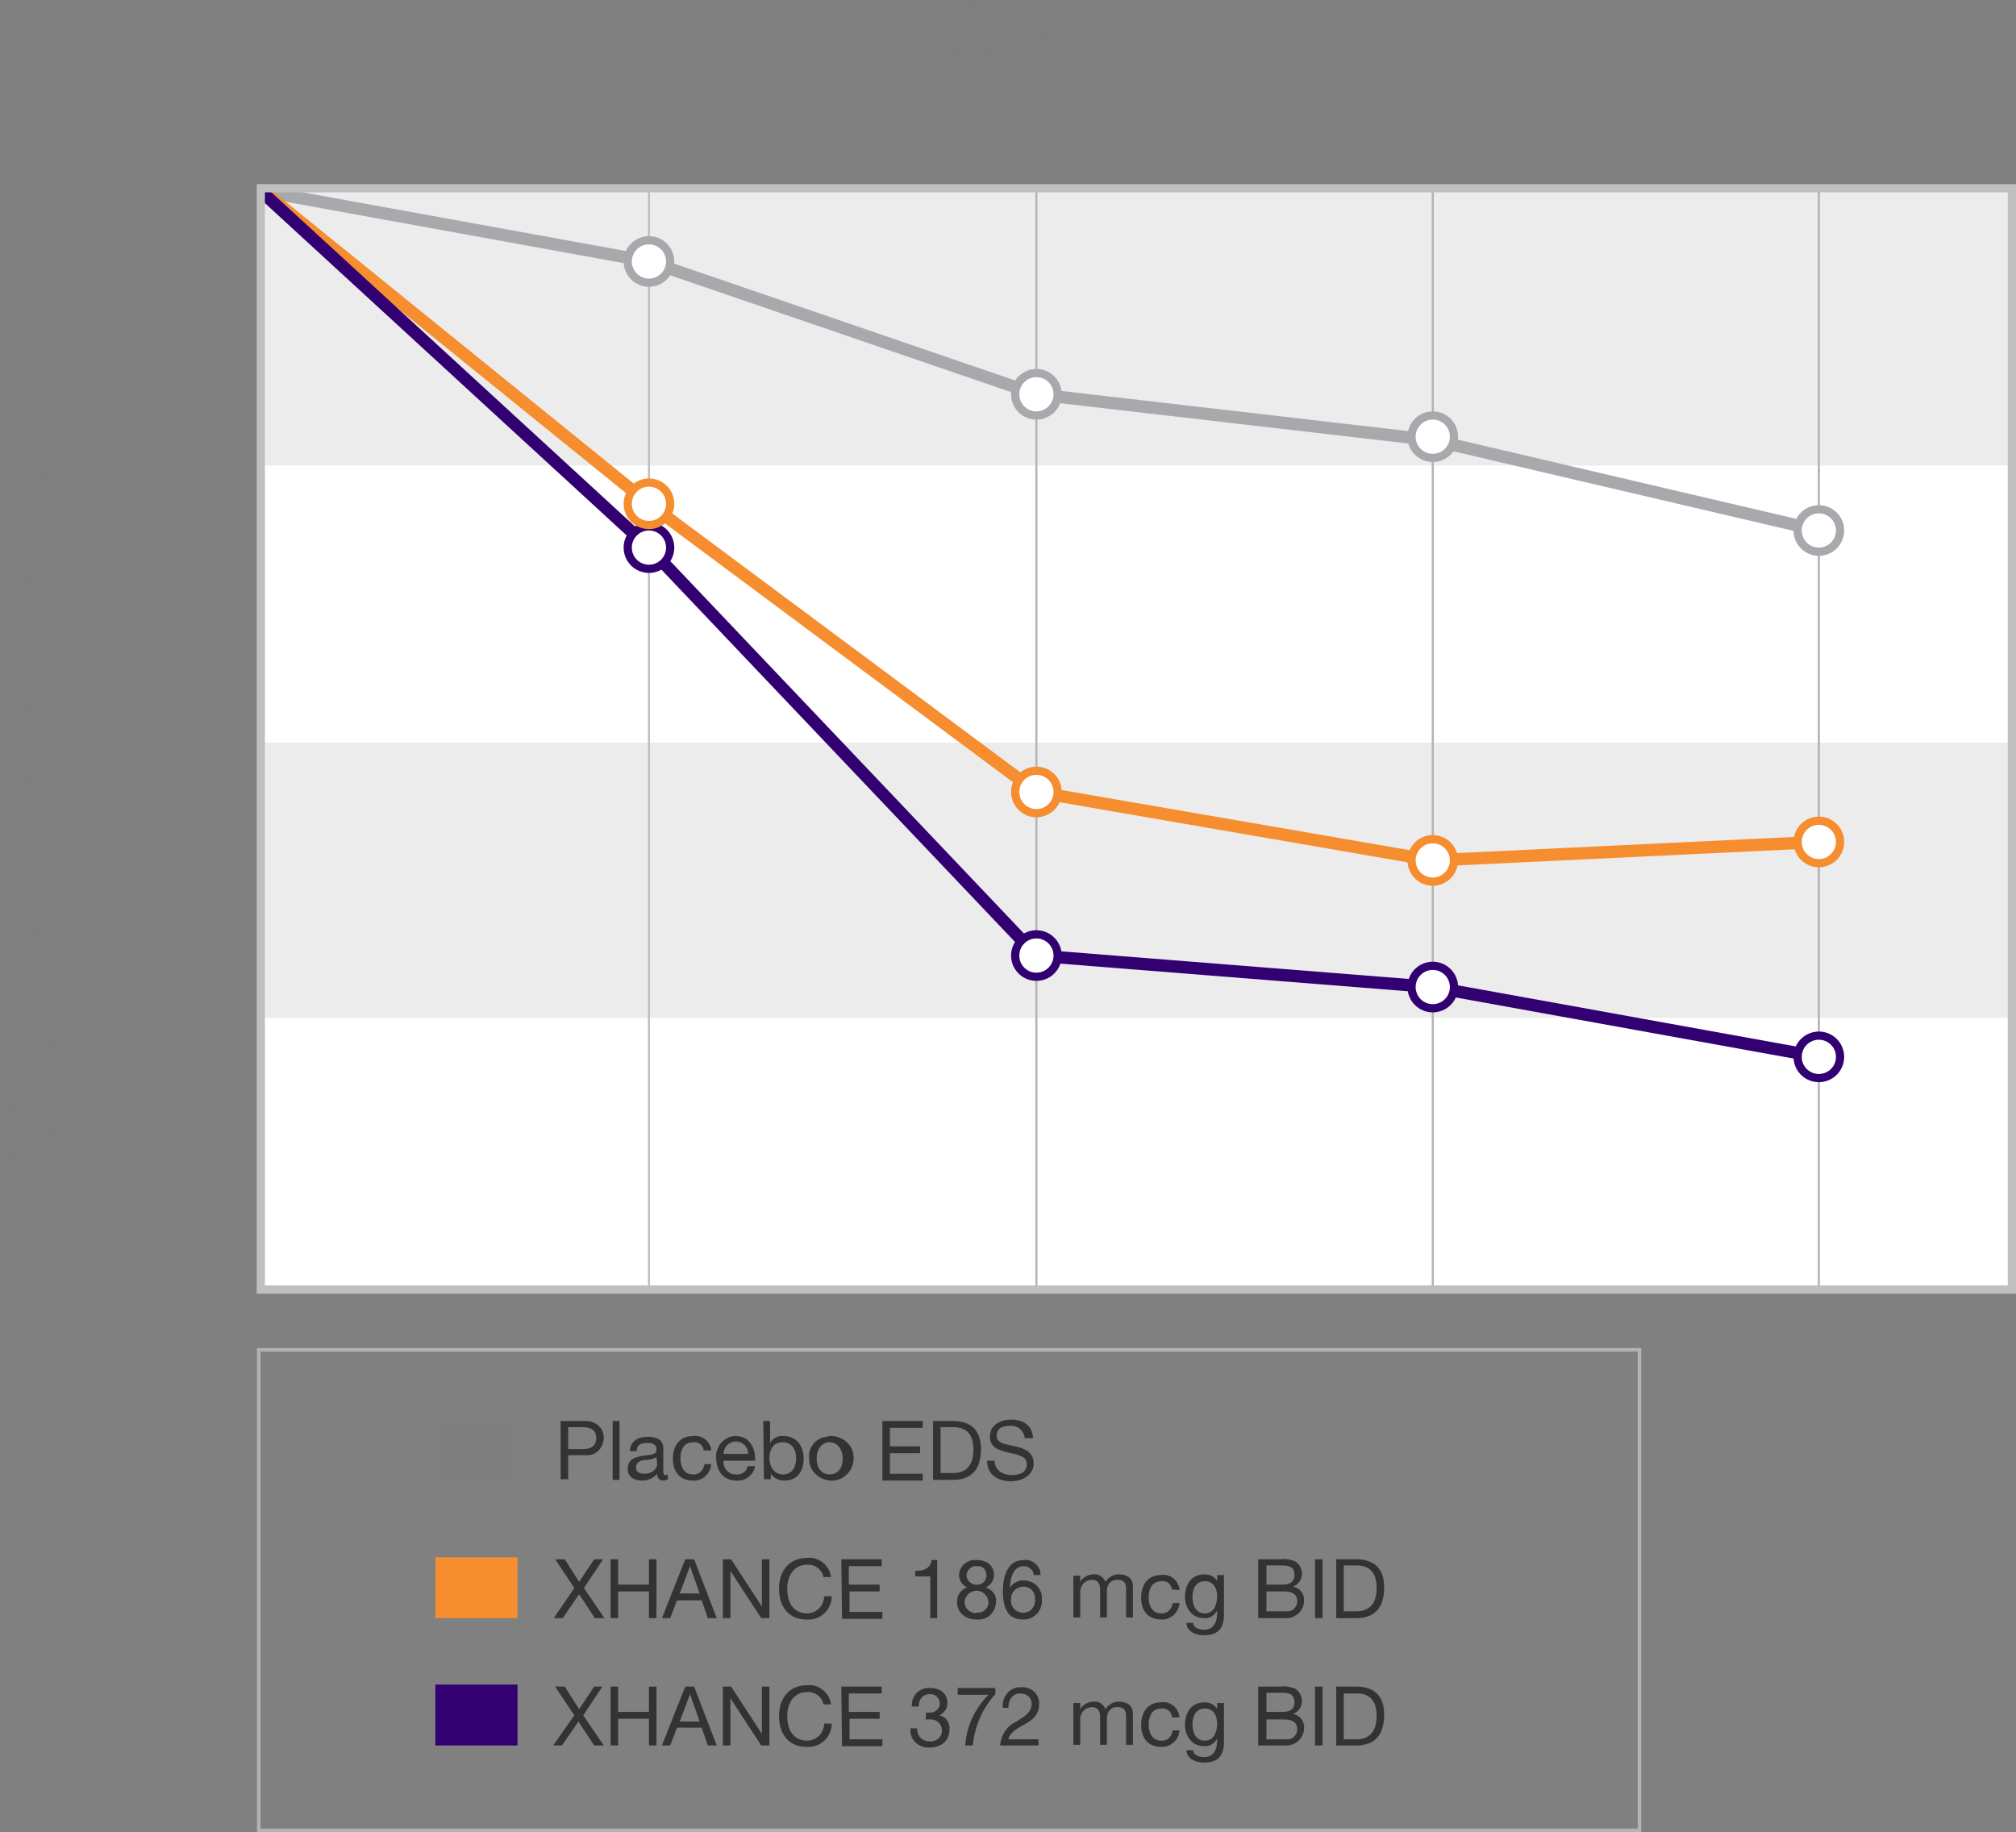 <svg version="1.1" id="Layer_1" xmlns="http://www.w3.org/2000/svg" x="0" y="0" viewBox="0 0 294.5 267.7" xml:space="preserve"><rect x="0" y="0" width="294.5" height="267.7" fill="#808080" stroke="none"/><style type="text/css">.st0{fill:#fff}.st1{opacity:.3;fill:#bfbfbf;enable-background:new}.st2,.st3,.st4,.st5{fill:none;stroke:#b3b3b3;stroke-width:.3;stroke-miterlimit:10}.st3,.st4,.st5{stroke:#bfbfbf}.st4,.st5{stroke:#a7a9ac;stroke-width:1.8}.st5{fill:#fff;stroke-width:1.2}.st10,.st6,.st7,.st8,.st9{fill:none;stroke:#f68d2e;stroke-width:1.8;stroke-miterlimit:10}.st10,.st7,.st8,.st9{stroke:#330072}.st10,.st8,.st9{fill:#fff;stroke-width:1.2}.st10,.st9{stroke:#f68d2e}.st10{fill:none;stroke:#bfbfbf}.st11{fill:#7f7f7f}.st12{fill:none;stroke:#b3b3b3;stroke-width:.521;stroke-miterlimit:10}.st13{fill:#333}.st14{fill:#f68d2e}.st15{fill:#330072}</style><switch><g><path class="st0" d="M38.1 188.4V27.5h255.8v160.9z"/><title>4-2-chart-senseofsmell-sm</title><path class="st1" d="M38.1 27.8h255.8V68H38.1zM38.1 108.5h255.8v40.2H38.1z"/><path class="st2" d="M38.1 27.6v160.8M151.4 27.6v160.8M209.3 27.6v160.8M265.7 27.6v160.8"/><path class="st3" d="M94.8 27.9v160.5"/><path class="st4" d="M38.1 27.9l56.7 10.3 56.6 19.4 57.9 6.7 56.4 13.2"/><circle class="st5" cx="151.4" cy="57.6" r="3.1"/><circle class="st5" cx="209.3" cy="63.8" r="3.1"/><circle class="st5" cx="265.7" cy="77.5" r="3.1"/><path class="st6" d="M38.1 27.7l56.7 45.9 56.6 42.1 57.9 10 56.4-2.7"/><path class="st7" d="M38.1 27.9L94.8 80l56.6 59.6 57.9 4.6 56.4 10.2"/><circle class="st8" cx="94.8" cy="80" r="3.1"/><circle class="st8" cx="209.3" cy="144.2" r="3.1"/><circle class="st9" cx="94.8" cy="73.6" r="3.1"/><circle class="st9" cx="151.4" cy="115.7" r="3.1"/><circle class="st8" cx="151.4" cy="139.6" r="3.1"/><circle class="st5" cx="94.8" cy="38.2" r="3.1"/><path class="st10" d="M38.1 188.4V27.5h255.8v160.9z"/><path class="st11" d="M95.5 21.3h.7v.5h-.7V23h-.6v-1.2h-2.2v-.6l2.3-3.3h.5v3.4zm-.6 0v-2.5l-1.7 2.5h1.7zM151.2 17.9c1.1 0 1.5.7 1.5 1.3 0 .5-.3.9-.7 1.1.6.2 1 .7.9 1.3-.1.9-.9 1.6-1.9 1.5-.8-.1-1.5-.7-1.5-1.5 0-.6.3-1.1.9-1.3-.4-.2-.7-.6-.7-1.1 0-.7.7-1.3 1.5-1.3-.1 0 0 0 0 0zm.1 4.7c.5 0 1-.4 1-.9v-.1c-.1-.6-.6-1-1.2-1-.5 0-.9.5-1 1 0 .5.4 1 1 1h.2zm0-2.5c.4 0 .8-.3.8-.7v-.1c0-.4-.3-.8-.7-.8h-.1c-.4 0-.8.3-.9.7 0 .4.3.8.7.9h.2zM208 23h-.6v-3.7h-1.3v-.5c.7 0 1.3-.2 1.5-1h.5V23zM209.8 19.7c-.1-.9.5-1.7 1.3-1.8h.3c.8-.1 1.5.5 1.6 1.3v.2c0 .8-.5 1.4-1.2 1.8-.6.4-1.3.7-1.4 1.3h2.6v.5h-3.3c0-.9.6-1.7 1.4-2.1.9-.5 1.3-.9 1.3-1.6 0-.5-.4-.9-.9-.9-.7 0-1 .7-1 1.3h-.7zM264.4 23.2h-.6v-3.7h-1.3V19c.7 0 1.3-.2 1.5-1h.5l-.1 5.2zM268.8 19.4c0-.4-.4-.8-.9-.8-1 0-1.2 1.2-1.2 1.9.3-.4.8-.7 1.3-.7.8 0 1.5.6 1.6 1.5v.2c.1.9-.6 1.7-1.5 1.7h-.2c-1.5 0-1.8-1.4-1.8-2.5 0-1.4.4-2.7 1.9-2.7.7-.1 1.4.5 1.4 1.2v.1l-.6.1zm-2 2.2c0 .6.4 1.1 1 1.1s1.1-.4 1.1-1v-.2c.1-.6-.3-1.1-.9-1.2h-.1c-.6 0-1.1.4-1.1 1v.3zM145.2 8.6H144l-2-7.2-2 7.2h-1.2L136.7 0h1.2l1.7 7.1 1.9-7.1h1.2l1.9 7.1 1.7-7.1h1.1l-2.2 8.6zM153.1 6.6c-.2 1.3-1.4 2.2-2.6 2.1-2 0-2.9-1.4-3-3.3-.1-1.6 1.1-3.1 2.7-3.2h.2c2.2 0 2.9 2.1 2.8 3.6h-4.6c-.1 1 .6 1.9 1.6 2h.3c.8.1 1.5-.5 1.6-1.2h1zm-1-1.7c0-1-.8-1.8-1.8-1.8s-1.8.8-1.8 1.8h3.6zM159.5 6.6c-.2 1.3-1.4 2.2-2.6 2.1-2 0-2.9-1.4-3-3.3-.1-1.6 1.1-3.1 2.7-3.2h.2c2.2 0 2.9 2.1 2.8 3.6H155c-.1 1 .6 1.9 1.6 2h.3c.8.1 1.5-.5 1.6-1.2h1zm-1-1.7c0-1-.8-1.8-1.8-1.8s-1.8.8-1.8 1.8h3.6zM160.7 0h1v5.1l2.8-2.7h1.4l-2.5 2.3 2.6 3.9h-1.3l-2.1-3.2-1 .9v2.4h-1V0zM20.5 189.9h2.1v.6h-2.1v-.6zM24.9 187.1c1.6 0 1.7 1.5 1.7 2.6s-.1 2.6-1.7 2.6-1.7-1.5-1.7-2.6.1-2.6 1.7-2.6zm0 4.6c1 0 1.1-1.3 1.1-2.1s0-2-1.1-2-1.1 1.3-1.1 2.1.1 2 1.1 2zM27.5 191.4h.8v.8h-.8v-.8zM30.9 187.1c1.1 0 1.5.7 1.5 1.3 0 .5-.3.9-.7 1.1.6.2 1 .7.9 1.3 0 .9-.7 1.6-1.5 1.6h-.2c-.8.1-1.6-.5-1.7-1.3v-.2c0-.6.3-1.1.9-1.3-.4-.2-.7-.6-.7-1.1 0-.9.6-1.5 1.5-1.4-.1 0-.1 0 0 0zm0 4.6c.5 0 1-.4 1-.9v-.1c-.1-.6-.6-1-1.2-1-.5 0-.9.5-1 1 0 .5.4 1 1 1h.2zm0-2.5c.4 0 .8-.3.8-.7v-.1c0-.4-.3-.8-.7-.8h-.1c-.4 0-.8.3-.9.7 0 .4.3.8.7.9h.2zM20.5 149.3h2.1v.6h-2.1v-.6zM24.9 146.5c1.6 0 1.7 1.5 1.7 2.6s-.1 2.6-1.7 2.6-1.7-1.5-1.7-2.6.1-2.6 1.7-2.6zm0 4.6c1 0 1.1-1.3 1.1-2.1s0-2-1.1-2-1.1 1.3-1.1 2.1.1 2 1.1 2zM27.5 150.8h.8v.8h-.8v-.8zM31.9 147.8c0-.4-.4-.8-.9-.8-1 0-1.2 1.2-1.2 1.9.3-.4.8-.7 1.3-.7.8 0 1.5.6 1.6 1.5v.2c.1.9-.6 1.7-1.5 1.7H31c-1.5 0-1.8-1.4-1.8-2.5 0-1.4.4-2.7 1.9-2.7.7-.1 1.4.5 1.4 1.2v.1l-.6.1zm-2 2.2c-.1.6.4 1.1.9 1.1.6.1 1.1-.4 1.1-.9v-.2c.1-.6-.3-1.1-.9-1.2h-.1c-.6 0-1.1.5-1.1 1 .1.1.1.1.1.2zM20.5 108.7h2.1v.6h-2.1v-.6zM24.9 105.9c1.6 0 1.7 1.5 1.7 2.6s-.1 2.6-1.7 2.6-1.7-1.5-1.7-2.6.1-2.6 1.7-2.6zm0 4.6c1 0 1.1-1.3 1.1-2.1s0-2-1.1-2-1.1 1.3-1.1 2.1.1 2 1.1 2zM27.5 110.2h.8v.8h-.8v-.8zM31.9 109.2h.7v.5h-.7v1.2h-.6v-1.2h-2.2v-.6l2.3-3.3h.5v3.4zm-.5 0v-2.5l-1.7 2.5h1.7zM20.5 68.1h2.1v.6h-2.1v-.6zM24.9 65.3c1.6 0 1.7 1.5 1.7 2.6s-.1 2.6-1.7 2.6-1.7-1.5-1.7-2.6.1-2.6 1.7-2.6zm0 4.6c1 0 1.1-1.3 1.1-2.1s0-2-1.1-2-1.1 1.3-1.1 2.1.1 2 1.1 2zM27.5 69.6h.8v.8h-.8v-.8zM29.2 67.1c-.1-.9.5-1.7 1.3-1.8h.3c.8-.1 1.5.5 1.6 1.3v.2c0 .8-.5 1.4-1.2 1.8-.6.4-1.3.7-1.4 1.3h2.6v.5h-3.3c0-.9.6-1.7 1.4-2.1.9-.5 1.3-.8 1.3-1.6 0-.5-.4-.9-.9-.9-.7 0-1 .7-1 1.3h-.7zM.2 187.3v-1.1h7.6v-4.5h1v5.7H.2zM2.7 175.7c-1 .1-1.8.9-1.8 2v.2c0 1 .3 1.9 1.5 1.9 1.1 0 1.2-1.4 1.5-2.7s.8-2.7 2.5-2.7c1.8 0 2.6 1.8 2.6 3.3 0 1.9-.9 3.5-3 3.5v-1.1c1.4 0 2.1-1.2 2.1-2.5 0-1-.3-2.2-1.6-2.2-1.2 0-1.4 1.4-1.7 2.7s-.7 2.7-2.3 2.7c-1.7 0-2.5-1.5-2.5-3.1 0-1.8.8-3.1 2.7-3.2v1.2zM.2 169.5V168l7.2-2.7-7.2-2.7V161h8.6v1.1H1.6l7.1 2.7v1l-7.1 2.7h7.1v1.1H.2zM6.8 154c1.3.2 2.2 1.4 2.1 2.6 0 2-1.4 2.9-3.3 3-1.6.1-3.1-1.1-3.2-2.7v-.2c0-2.2 2.1-2.9 3.6-2.8v4.6c1 .1 1.9-.6 2-1.6v-.3c.1-.8-.5-1.5-1.2-1.6v-1zm-1.7.9c-1 0-1.8.8-1.8 1.8s.8 1.8 1.8 1.8v-3.6zM8.7 147.3c.1.2.2.5.2.7 0 .5-.3.9-1 .9.6.5 1 1.3 1 2.2 0 1.1-.5 2.1-1.7 2.1-1.4 0-1.7-1-1.9-2.1-.3-1.2-.2-2.1-.9-2.1-.9 0-1 .7-1 1.4 0 .9.3 1.5 1.2 1.5v1c-1.5-.1-2.1-1.2-2.1-2.6 0-1.1.3-2.3 1.7-2.3h3.2c.5 0 .7 0 .7-.3 0-.1 0-.2-.1-.3l.7-.1zM5.6 149c.3.6.4 1.2.4 1.8.1.7.4 1.2 1.1 1.2.7 0 .9-.6.9-1.2 0-1.3-.8-1.9-1.4-1.9l-1 .1zM2.6 146.4v-1h1c-.7-.4-1.2-1.2-1.1-2 0-1.6.9-2.1 2.3-2.1h4.1v1H4.6c-.6 0-1.2.4-1.2 1.1v.2c-.1 1 .7 1.8 1.6 1.8h3.8v1H2.6zM2.8 130.2c-1.1.2-1.9 1.3-1.8 2.4 0 2 1.7 2.9 3.5 2.9 2 0 3.6-.9 3.6-2.9 0-1.3-1-2.4-2.4-2.5h-.1V129c1.9 0 3.5 1.6 3.4 3.5v.2c0 2.7-2 4-4.5 4S0 135.2 0 132.6c-.2-1.7 1.1-3.3 2.8-3.5v1.1zM.2 127.7v-1h3.3c-.7-.4-1.1-1.2-1.1-2 0-1.6.9-2.1 2.3-2.1h4.1v1H4.6c-.6 0-1.2.4-1.2 1.1v.2c-.1 1 .7 1.8 1.6 1.8h3.8v1H.2zM8.7 115.5c.1.2.2.5.2.7 0 .5-.3.9-1 .9.6.5 1 1.3 1 2.2 0 1.1-.5 2.1-1.7 2.1-1.4 0-1.7-1-1.9-2.1-.2-1.1-.1-2.1-.9-2.1-.9 0-1 .7-1 1.4 0 .9.3 1.5 1.2 1.5v1c-1.5-.1-2.1-1.2-2.1-2.6 0-1.1.3-2.3 1.7-2.3h3.2c.5 0 .7 0 .7-.3 0-.1 0-.2-.1-.3l.7-.1zm-3.1 1.7c.3.6.4 1.2.4 1.8.1.7.4 1.2 1.1 1.2.7 0 .9-.6.9-1.2 0-1.3-.8-1.9-1.4-1.9l-1 .1zM2.6 114.6v-1h1c-.7-.4-1.2-1.2-1.1-2 0-1.6.9-2.1 2.3-2.1h4.1v1H4.6c-.6 0-1.2.4-1.2 1.1v.2c-.1 1 .7 1.8 1.6 1.8h3.8v1H2.6zM8.2 102.6c2 0 3 .9 3 2.9 0 1.2-.5 2.5-1.8 2.6v-1c.7 0 1-.9 1-1.6 0-1.3-1-1.9-2.4-1.9h-.3c.7.4 1.2 1.1 1.1 1.9 0 1.8-1.5 2.8-3.1 2.8-1.5 0-3.3-.7-3.3-2.9 0-.8.4-1.5 1-1.8h-.8v-1h5.6zm-2.7 1c-1.1 0-2.2.5-2.2 1.8s1.1 1.8 2.3 1.8c1.1 0 2.4-.4 2.4-1.8s-1.3-1.8-2.5-1.8zM6.8 95.7c1.3.2 2.2 1.4 2.1 2.7 0 2-1.4 2.9-3.3 3-1.6.1-3.1-1.1-3.2-2.7v-.2c0-2.2 2.1-2.9 3.6-2.8v4.6c1 .1 1.9-.6 2-1.6v-.3c.1-.8-.5-1.5-1.2-1.6v-1.1zm-1.7 1c-1 0-1.8.8-1.8 1.8s.8 1.8 1.8 1.8v-3.6zM8.8 88.4v1.1l-6.2 2.3v-1.1L7.7 89l-5.2-1.7v-1.1l6.3 2.2zM6.8 84.6c.9 0 1.2-.8 1.2-1.7 0-.6-.1-1.5-.9-1.5s-.9 1-1.2 2-.6 2-1.8 2c-1.2 0-1.8-1.2-1.8-2.3 0-1.4.4-2.5 1.9-2.5v1c-.8.1-1 .8-1 1.4 0 .6.2 1.3.8 1.3.7 0 .9-1.1 1.1-2 .2-1 .6-2 1.8-2 1.5 0 2 1.4 2 2.6 0 1.4-.6 2.6-2.1 2.6v-.9zM.2 75.7v-3.1c-.1-.8 0-1.5.3-2.3.4-.6 1.1-1 1.8-1 .8 0 1.6.5 1.9 1.3.2-1 1.1-1.7 2.1-1.6 1.3 0 2.4 1.1 2.5 2.4v4.3H.2zm3.7-1.1v-2.3c0-1.3-.5-1.8-1.4-1.8-1.2 0-1.4.8-1.4 1.8v2.3h2.8zm3.9 0v-2.9c.1-.8-.5-1.5-1.3-1.6h-.2c-1.1 0-1.4.9-1.4 1.9v2.6h2.9zM8.7 62.2c.1.2.2.5.2.7 0 .5-.3.9-1 .9.6.5 1 1.3 1 2.2 0 1.1-.5 2.1-1.7 2.1-1.4 0-1.7-1-1.9-2.1-.2-1.1-.1-2.1-.9-2.1-.9 0-1 .7-1 1.4 0 .9.3 1.5 1.2 1.5v1c-1.5-.1-2.1-1.2-2.1-2.6 0-1.1.3-2.3 1.7-2.3h3.2c.5 0 .7 0 .7-.3 0-.1 0-.2-.1-.3l.7-.1zm-3.1 1.6c.2.6.4 1.3.4 1.9.1.7.4 1.2 1.1 1.2.7 0 .9-.6.9-1.2 0-1.3-.8-1.9-1.4-1.9h-1zM6.8 60.6c.9 0 1.2-.8 1.2-1.7 0-.6-.1-1.5-.9-1.5s-.9 1-1.2 2-.6 2-1.8 2c-1.2 0-1.8-1.2-1.8-2.3 0-1.4.4-2.5 1.9-2.5v1c-.8.1-1 .8-1 1.4 0 .6.2 1.3.8 1.3.7 0 .9-1.1 1.1-2 .2-1 .6-2 1.8-2 1.5 0 2 1.4 2 2.6 0 1.4-.6 2.6-2.1 2.6v-.9zM6.8 49.9c1.3.2 2.2 1.4 2.1 2.7 0 2-1.4 2.9-3.3 3-1.6.1-3.1-1.1-3.2-2.7v-.2c0-2.2 2.1-2.9 3.6-2.8v4.6c1 .1 1.9-.6 2-1.6v-.3c.1-.8-.5-1.5-1.2-1.6v-1.1zm-1.7 1c-1 0-1.8.8-1.8 1.8s.8 1.8 1.8 1.8v-3.6zM.2 48.7v-1h8.6v1H.2zM1.5 45.1v1H.2v-1h1.3zm1.1 1v-1h6.2v1H2.6zM2.6 43.5v-1h1c-.7-.4-1.2-1.2-1.1-2 0-1.6.9-2.1 2.3-2.1h4.1v1H4.6c-.6 0-1.2.4-1.2 1.1v.2c-.1 1 .7 1.8 1.6 1.8h3.8v1H2.6zM6.8 31.5c1.3.2 2.2 1.4 2.1 2.7 0 2-1.4 2.9-3.3 3-1.6.1-3-1.2-3.2-2.8v-.2c0-2.2 2.1-2.9 3.6-2.8V36c1 .1 1.9-.6 2-1.6v-.3c.1-.8-.5-1.5-1.2-1.6v-1zm-1.7 1c-1 0-1.8.8-1.8 1.8s.8 1.8 1.8 1.8v-3.6zM1.6 28.7l-.5-1.3.6-.2.5 1.3 1.1-.8.4.5-1.3.8 1.2.8-.4.5-1.1-.8-.5 1.3-.6-.2.5-1.3H.2v-.6h1.4z"/><circle class="st8" cx="265.7" cy="154.4" r="3.1"/><circle class="st9" cx="209.3" cy="125.7" r="3.1"/><circle class="st9" cx="265.7" cy="123" r="3.1"/><path class="st11" d="M31.3 18.1c1.6 0 1.7 1.5 1.7 2.6s-.1 2.6-1.7 2.6c-1.6 0-1.7-1.5-1.7-2.6s.1-2.6 1.7-2.6zm0 4.6c1 0 1.1-1.3 1.1-2.1s0-2.1-1.1-2.1c-1 0-1.1 1.3-1.1 2.1s0 2.1 1.1 2.1z"/><path class="st12" d="M37.8 197.2h201.7v70.2H37.8z"/><path class="st13" d="M81.8 207.6h3.8c1.4 0 2.6 1 2.6 2.4s-1 2.6-2.4 2.6H83v3.5h-1.1v-8.5zm1.2 4.1h2.2c1.3 0 1.9-.6 1.9-1.6s-.6-1.6-1.9-1.6H83v3.2zM89.5 207.6h1v8.6h-1v-8.6zM97.6 216.1c-.2.1-.5.2-.7.2-.5 0-.9-.3-.9-1-.5.6-1.3 1-2.2 1-1.1 0-2.1-.5-2.1-1.7 0-1.4 1-1.7 2.1-1.9 1.1-.2 2.1-.1 2.1-.9 0-.9-.7-1-1.4-1-.9 0-1.5.3-1.5 1.2h-1c.1-1.5 1.2-2.1 2.6-2.1 1.1 0 2.3.3 2.3 1.7v3.2c0 .5 0 .7.3.7.1 0 .2 0 .3-.1l.1.7zm-1.7-3.2c-.6.3-1.2.4-1.8.4-.7.1-1.2.4-1.2 1.1 0 .7.6.9 1.2.9 1.3 0 1.9-.8 1.9-1.4l-.1-1zM102.8 211.9c-.1-.8-.8-1.3-1.5-1.2-1.5 0-1.9 1.2-1.9 2.4 0 1.1.5 2.3 1.8 2.3.9.1 1.6-.6 1.7-1.5h1c-.1 1.4-1.3 2.5-2.7 2.4-1.9 0-2.9-1.3-2.9-3.2s1-3.3 2.9-3.3c1.3-.2 2.5.7 2.7 2v.1h-1.1zM110.3 214.2c-.2 1.3-1.4 2.2-2.7 2.1-2 0-2.9-1.4-3-3.3-.1-1.6 1.1-3.1 2.7-3.2h.2c2.2 0 2.9 2.1 2.8 3.6h-4.6c-.1 1 .6 1.9 1.6 2h.3c.8.1 1.5-.5 1.6-1.2h1.1zm-1-1.8c0-1-.8-1.8-1.8-1.8s-1.8.8-1.8 1.8h3.6zM111.5 207.6h1v3.2c.4-.7 1.2-1.1 2-1 1.9 0 2.9 1.5 2.9 3.3s-.9 3.2-2.8 3.2c-.8 0-1.5-.3-2-1v.8h-1l-.1-8.5zm2.8 3.1c-1.4 0-1.9 1.2-1.9 2.3 0 1.2.6 2.4 2 2.4s1.9-1.2 1.9-2.4-.6-2.3-2-2.3zM121.2 209.8c1.8-.1 3.4 1.2 3.5 3 .1 1.8-1.2 3.4-3 3.5-1.8.1-3.4-1.2-3.5-3v-.2c-.2-1.6 1-3.1 2.6-3.2.2-.1.3-.1.4-.1zm0 5.6c1.1 0 1.9-.8 1.9-2.3s-.9-2.4-1.9-2.4-1.9.8-1.9 2.4.9 2.3 1.9 2.3zM128.9 207.6h5.9v1H130v2.7h4.4v1H130v3h4.8v1h-5.9v-8.7zM136.3 207.6h2.9c2.6 0 4.1 1.3 4.1 4.1 0 2.9-1.3 4.5-4.1 4.5h-2.9v-8.6zm1.1 7.6h1.9c.8 0 2.9-.2 2.9-3.4 0-2-.8-3.3-2.9-3.3h-1.9v6.7zM149.7 210.1c-.1-1-.9-1.8-2-1.8h-.2c-1 0-1.9.3-1.9 1.5 0 1.1 1.4 1.2 2.7 1.5s2.7.8 2.7 2.5c0 1.8-1.8 2.6-3.3 2.6-1.9 0-3.5-.9-3.5-3h1.1c0 1.4 1.2 2.1 2.5 2.1 1 0 2.2-.3 2.2-1.6 0-1.2-1.4-1.4-2.7-1.7s-2.7-.7-2.7-2.3c0-1.7 1.5-2.5 3.1-2.5 1.8 0 3.1.8 3.2 2.7h-1.2z"/><path class="st11" d="M63.6 207.2h12v8.9h-12z"/><path class="st13" d="M83.9 232l-2.8-4.2h1.4l2.1 3.3 2.2-3.3h1.3l-2.8 4.2 3 4.4h-1.4l-2.3-3.5-2.4 3.5h-1.3l3-4.4zM89.2 227.8h1.1v3.7h4.5v-3.7h1.1v8.6h-1.1v-3.9h-4.5v3.9h-1.1v-8.6zM100.1 227.8h1.3l3.3 8.6h-1.3l-.9-2.6h-3.6l-1 2.6h-1.2l3.4-8.6zm-.8 5h2.9l-1.4-4-1.5 4zM105.6 227.8h1.2l4.5 6.9v-6.9h1.1v8.6h-1.2l-4.5-6.9v6.9h-1.1v-8.6zM120.3 230.4c-.2-1.1-1.3-1.9-2.4-1.8-2 0-2.9 1.7-2.9 3.5 0 2 .9 3.6 2.9 3.6 1.3 0 2.4-1 2.5-2.4v-.1h1.1c0 1.9-1.6 3.5-3.5 3.4h-.2c-2.7 0-4-2-4-4.5s1.4-4.5 4.1-4.5c1.7-.2 3.3 1.1 3.5 2.8h-1.1zM122.9 227.8h5.9v1H124v2.7h4.5v1h-4.4v3h4.8v1H123l-.1-8.7zM136.9 236.4h-1v-6.1h-2.2v-.8c1.2 0 2.2-.3 2.4-1.6h.8v8.5zM142.6 227.9c1.9 0 2.6 1.1 2.6 2.2 0 .8-.5 1.5-1.2 1.8.9.3 1.6 1.1 1.5 2.1 0 1.4-1.1 2.6-2.5 2.6h-.3c-1.6 0-2.9-.9-2.9-2.6 0-1 .6-1.8 1.5-2.1-.7-.3-1.2-1-1.2-1.8 0-1.2 1.1-2.2 2.3-2.2h.2zm.1 7.7c.9.1 1.7-.6 1.7-1.5v-.1c-.1-1-1-1.7-1.9-1.6-.9.1-1.5.8-1.6 1.6 0 .9.7 1.6 1.6 1.7.1-.1.1-.1.2-.1zm0-4.1c.7.1 1.3-.5 1.4-1.2v-.2c0-.7-.5-1.3-1.2-1.3h-.2c-.7-.1-1.4.5-1.5 1.2-.1.7.5 1.4 1.2 1.5h.3zM151 230.1c0-.7-.7-1.3-1.4-1.3-1.7 0-2 1.9-2.1 3.2.4-.7 1.3-1.2 2.1-1.1 1.4 0 2.6 1.1 2.6 2.5v.3c.1 1.5-1 2.8-2.5 2.9h-.3c-2.5 0-2.9-2.3-2.9-4.1 0-2.3.7-4.6 3.1-4.6 1.2-.1 2.3.8 2.4 2v.2h-1zm-3.3 3.6c-.1 1 .6 1.8 1.6 1.9 1 .1 1.8-.6 1.9-1.6v-.3c.1-.9-.5-1.8-1.5-1.9h-.2c-1 0-1.8.8-1.8 1.7v.2zM156.8 230.2h1v.9c.4-.7 1.2-1.1 2-1.1.7-.1 1.4.4 1.7 1.1.4-.7 1.2-1.1 1.9-1.1 1.2 0 2.1.5 2.1 1.8v4.5h-1v-4.1c0-.8-.2-1.4-1.2-1.4-.8-.1-1.5.5-1.6 1.4v4.1h-1v-4.1c0-.8-.3-1.4-1.2-1.4-.9 0-1.6.7-1.7 1.6v3.9h-1v-6.1zM171.2 232.2c-.1-.8-.8-1.3-1.5-1.2-1.5 0-1.9 1.2-1.9 2.4 0 1.1.5 2.3 1.8 2.3.9.1 1.6-.6 1.7-1.5h1c-.1 1.4-1.3 2.5-2.7 2.4-1.9 0-2.9-1.3-2.9-3.2s1-3.3 2.9-3.3c1.3-.2 2.5.7 2.7 2.1v.1l-1.1-.1zM178.8 235.9c0 2-.9 3-2.9 3-1.2 0-2.5-.5-2.6-1.8h1c0 .7.9 1 1.6 1 1.3 0 1.9-1 1.9-2.4v-.4c-.4.7-1.1 1.2-1.9 1.1-1.8 0-2.8-1.5-2.8-3.1 0-1.5.7-3.3 2.9-3.3.8 0 1.5.4 1.8 1v-.9h1v5.8zm-1-2.7c0-1.1-.5-2.2-1.8-2.2s-1.8 1.1-1.8 2.3c0 1.1.4 2.4 1.8 2.4s1.8-1.4 1.8-2.5zM183.8 227.8h3.1c.8-.1 1.5 0 2.3.3.6.4 1 1.1 1 1.8 0 .8-.5 1.6-1.3 1.9 1 .2 1.7 1.1 1.6 2.1 0 1.3-1.1 2.4-2.4 2.5h-4.3v-8.6zm1.2 3.7h2.3c1.3 0 1.8-.5 1.8-1.4 0-1.2-.8-1.4-1.8-1.4H185v2.8zm0 3.9h2.9c.8.1 1.5-.5 1.6-1.3v-.2c0-1.1-.9-1.4-1.9-1.4H185v2.9zM192.1 227.8h1.1v8.6h-1.1v-8.6zM195.2 227.8h2.9c2.6 0 4.1 1.3 4.1 4.1 0 2.9-1.3 4.5-4.1 4.5h-2.9v-8.6zm1.1 7.6h1.9c.8 0 2.9-.2 2.9-3.4 0-2-.8-3.3-2.9-3.3h-1.9v6.7z"/><path class="st14" d="M63.6 227.5h12v8.9h-12z"/><path class="st13" d="M83.9 250.6l-2.8-4.2h1.4l2.1 3.3 2.2-3.3H88l-2.8 4.2 3 4.4h-1.4l-2.3-3.5-2.4 3.5h-1.3l3.1-4.4zM89.2 246.4h1.1v3.7h4.5v-3.7h1.1v8.6h-1.1v-3.9h-4.5v3.9h-1.1v-8.6zM100.1 246.4h1.3l3.3 8.6h-1.3l-.9-2.6h-3.6l-1 2.6h-1.2l3.4-8.6zm-.8 5.1h2.9l-1.4-4-1.5 4zM105.6 246.4h1.2l4.5 6.9v-6.9h1.1v8.6h-1.2l-4.5-6.9v6.9h-1.1v-8.6zM120.3 249c-.2-1.1-1.3-1.9-2.4-1.8-2 0-2.9 1.7-2.9 3.5 0 2 .9 3.6 2.9 3.6 1.3 0 2.4-1 2.5-2.4v-.1h1.1c0 1.9-1.6 3.5-3.5 3.4h-.2c-2.7 0-4-2-4-4.5s1.4-4.5 4.1-4.5c1.7-.2 3.3 1.1 3.5 2.8h-1.1zM122.9 246.4h5.9v1H124v2.7h4.5v1h-4.4v3h4.8v1H123l-.1-8.7zM135.3 250.2h.4c.8.1 1.5-.5 1.6-1.2v-.1c0-.7-.6-1.4-1.3-1.4h-.2c-1.1 0-1.6.9-1.6 1.8h-1c-.1-1.4.9-2.6 2.3-2.7h.3c1.5 0 2.6.7 2.6 2.3 0 .7-.5 1.4-1.2 1.7 1 .2 1.6 1.1 1.5 2.1 0 1.7-1.3 2.6-2.9 2.6-1.4.1-2.7-.9-2.8-2.3v-.5h1c-.1 1 .6 1.8 1.6 1.9h.2c.9.1 1.8-.6 1.8-1.5v-.1c0-.9-.7-1.6-1.6-1.6h-.8l.1-1zM145.4 247.5c-1.9 2.1-3 4.7-3.3 7.5H141c.2-2.8 1.4-5.4 3.4-7.4h-4.5v-1h5.5v.9zM146.5 249.5c-.2-1.4.8-2.8 2.2-3h.5c1.3-.1 2.5.8 2.6 2.2v.3c0 1.5-1 2.3-2.1 2.9-1.1.6-2.2 1.2-2.4 2.2h4.4v.9h-5.6c.1-1.5 1-2.9 2.4-3.5 1.4-.9 2.2-1.4 2.2-2.6 0-.9-.7-1.5-1.6-1.5h-.1c-1.2 0-1.7 1.1-1.7 2.1h-.8zM156.8 248.8h1v.9c.4-.7 1.2-1.1 2-1.1.7-.1 1.4.4 1.7 1.1.4-.7 1.2-1.1 1.9-1.1 1.2 0 2.1.5 2.1 1.8v4.5h-1v-4.1c0-.8-.2-1.4-1.2-1.4-.8-.1-1.5.5-1.6 1.4v4.1h-1v-4.1c0-.8-.3-1.4-1.2-1.4-.9 0-1.6.7-1.7 1.6v3.9h-1v-6.1zM171.2 250.8c-.1-.8-.8-1.3-1.5-1.2-1.5 0-1.9 1.2-1.9 2.4 0 1.1.5 2.3 1.8 2.3.9.1 1.6-.6 1.7-1.5h1c-.1 1.4-1.3 2.5-2.7 2.4-1.9 0-2.9-1.3-2.9-3.2s1-3.3 2.9-3.3c1.3-.2 2.5.7 2.7 2.1v.1h-1.1zM178.8 254.5c0 2-.9 3-2.9 3-1.2 0-2.5-.5-2.6-1.8h1c0 .7.9 1 1.6 1 1.3 0 1.9-1 1.9-2.4v-.3c-.4.7-1.1 1.2-1.9 1.1-1.8 0-2.8-1.5-2.8-3.1 0-1.5.7-3.3 2.9-3.3.8 0 1.5.4 1.8 1v-.9h1v5.7zm-1-2.7c0-1.1-.5-2.2-1.8-2.2s-1.8 1.1-1.8 2.3c0 1.1.4 2.4 1.8 2.4s1.8-1.4 1.8-2.5zM183.8 246.4h3.1c.8-.1 1.5 0 2.3.3.6.4 1 1.1 1 1.8 0 .8-.5 1.6-1.3 1.9 1 .2 1.7 1.1 1.6 2.1 0 1.3-1.1 2.4-2.4 2.5h-4.3v-8.6zm1.2 3.7h2.3c1.3 0 1.8-.5 1.8-1.4 0-1.2-.8-1.4-1.8-1.4H185v2.8zm0 4h2.9c.8.1 1.5-.5 1.6-1.3v-.2c0-1.1-.9-1.4-1.9-1.4H185v2.9zM192.1 246.4h1.1v8.6h-1.1v-8.6zM195.2 246.4h2.9c2.6 0 4.1 1.3 4.1 4.1 0 2.9-1.3 4.5-4.1 4.5h-2.9v-8.6zm1.1 7.7h1.9c.8 0 2.9-.2 2.9-3.4 0-2-.8-3.3-2.9-3.3h-1.9v6.7z"/><path class="st15" d="M63.6 246.1h12v8.9h-12z"/></g></switch></svg>